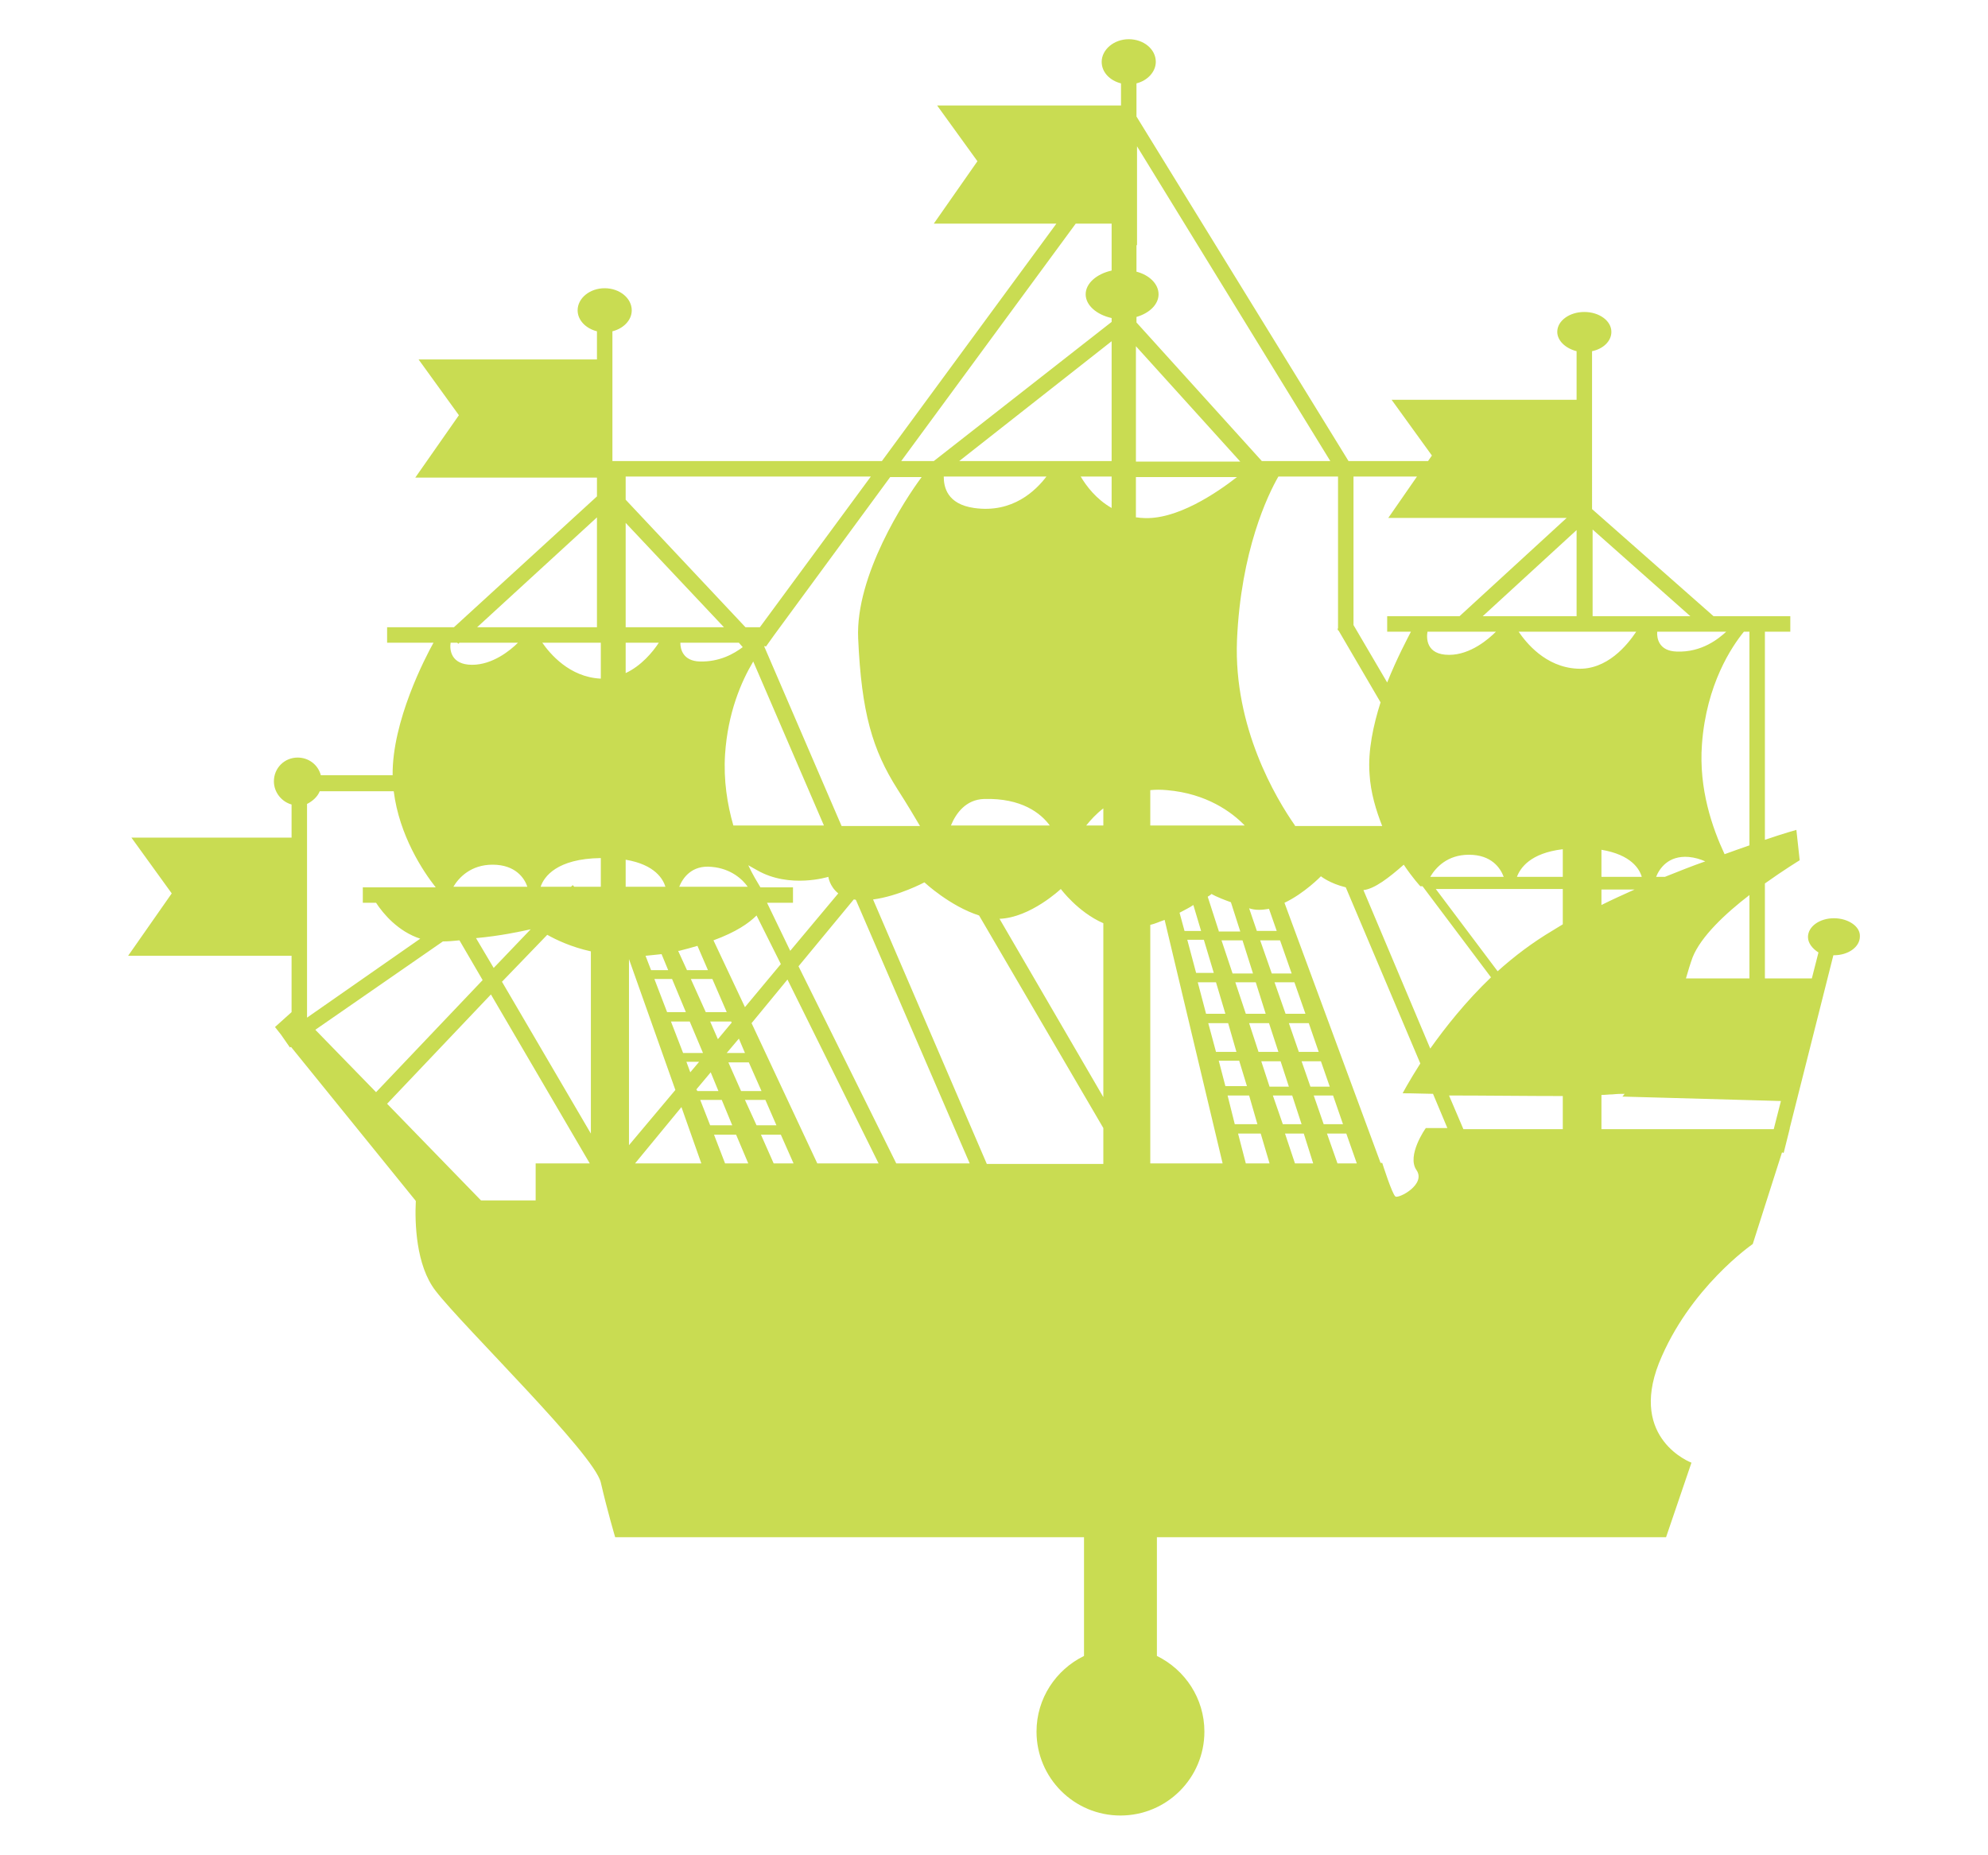 <?xml version="1.0" encoding="UTF-8"?> <!-- Generator: Adobe Illustrator 24.2.0, SVG Export Plug-In . SVG Version: 6.00 Build 0) --> <svg xmlns="http://www.w3.org/2000/svg" xmlns:xlink="http://www.w3.org/1999/xlink" id="Layer_1" x="0px" y="0px" viewBox="0 0 360 336" style="enable-background:new 0 0 360 336;" xml:space="preserve"> <style type="text/css"> .st0{fill:#C9DC52;} </style> <path class="st0" d="M332.1,166.3c-2.6,0-4.7,1.5-4.7,3.4c0,1.1,0.8,2.1,1.9,2.8l-1.2,4.7h-8.5V160c3.5-2.5,6.3-4.2,6.3-4.2 l-0.6-5.5c0,0-2.2,0.6-5.7,1.8v-37.7h4.6v-2.8h-13.9l-22-19.4V63.6c2-0.4,3.5-1.8,3.5-3.5c0-2-2.2-3.6-4.9-3.6 c-2.7,0-4.9,1.6-4.9,3.6c0,1.6,1.5,3,3.5,3.5v8.8h-33.5l7.3,10.1l-0.7,1h-14.4l-38.4-62.4v-6c2-0.5,3.5-2.1,3.5-3.9 c0-2.3-2.2-4.1-4.9-4.1c-2.7,0-4.9,1.9-4.9,4.1c0,1.9,1.5,3.4,3.5,3.9v4h-33.3l7.3,10.1l-7.9,11.3h22.2l-31.6,43h-48.8V60 c2-0.5,3.5-2,3.5-3.8c0-2.2-2.2-4-4.9-4c-2.7,0-4.9,1.8-4.9,4c0,1.8,1.5,3.3,3.5,3.8v5.1H75.8l7.3,10.1l-7.9,11.3h32.9v3.4 l-25.9,23.7H70.1v2.8h8.4c-1.5,2.7-7.5,14.2-7.4,24h-13c-0.5-1.9-2.2-3.2-4.2-3.2c-2.4,0-4.3,1.9-4.3,4.3c0,2,1.4,3.7,3.2,4.2v6h-29 l7.3,10.1l-7.9,11.3h29.6v10.2l-3,2.7l1.1,1.4l0,0l1.6,2.3l0.2-0.1l22.6,27.9c-0.2,3.9,0,11.7,3.6,16.3c5,6.5,28.7,29.5,29.9,34.7 c1.2,5.2,2.6,9.9,2.6,9.9h84.9v21.5c-5.1,2.5-8.6,7.7-8.6,13.7c0,8.4,6.8,15.2,15.2,15.2c8.4,0,15.2-6.8,15.2-15.2 c0-6-3.5-11.2-8.6-13.7v-21.5h92.2l4.6-13.5c0,0-11.3-4.2-5.9-18c5.5-13.7,17-21.6,17-21.6l5.3-16.6l0.3,0.1l1.1-4.4l0-0.1h0 l7.9-31.3c0,0,0,0,0.1,0c2.6,0,4.7-1.5,4.7-3.4C336.9,167.8,334.7,166.3,332.1,166.3z M316.8,177.2h-11.5c0.4-1.4,0.8-2.7,1.2-3.8 c1.5-3.8,6-8,10.3-11.3V177.2z M57.9,143.3h13.4c1,8,5.3,14.5,7.6,17.4H65.7v2.8h2.4c1.3,2,4,5.2,8,6.5l-20.5,14.3v-38.7 C56.6,145.1,57.5,144.3,57.9,143.3z M222.3,198.4h3.9l1.5,5.2h-4.1L222.3,198.4z M216.1,163.9l1.4,4.7h-3l-0.9-3.3 C214.5,164.8,215.4,164.4,216.1,163.9z M218,170.2l1.8,6h-3.2l-1.6-6H218z M220.2,177.9l1.7,5.7h-3.5l-1.5-5.7H220.2z M222.4,185.3 l1.5,5.2h-3.7l-1.4-5.2H222.4z M224.4,192.1l1.4,4.6h-3.9l-1.2-4.6H224.4z M230.5,198.4h3.5l1.7,5.2h-3.4L230.5,198.4z M229.9,196.8 l-1.5-4.6h3.5l1.5,4.6H229.9z M227.9,190.5l-1.7-5.2h3.6l1.7,5.2H227.9z M225.6,183.6l-1.9-5.7h3.7l1.8,5.7H225.6z M223.2,176.3 l-2-6h3.8l1.9,6H223.2z M220.7,168.6l-2-6.2c0.5-0.3,0.7-0.5,0.7-0.5s0.7,0.5,3.5,1.5l1.7,5.3H220.7z M208.3,149.5v-6.4 c1-0.1,1.9-0.1,3,0c7.2,0.6,11.8,4,14.1,6.4H208.3z M195.7,86.3h5.6v5.7C198.5,90.4,196.7,88,195.7,86.3z M170.9,86.3h18.6 c-1.9,2.5-6.1,6.7-13.1,5.7C171.5,91.3,170.9,88.2,170.9,86.3z M178.2,144.7c6.8-0.2,10.3,2.6,11.9,4.8h-17.9 C173.1,147.3,174.9,144.8,178.2,144.7z M192.1,161c0,0,3.1,4.2,7.7,6.2v31.5L181,166.4C186.6,166.2,192.1,161,192.1,161z M196.7,149.5c0.8-1,1.8-2.1,3.1-3.1v3.1H196.7z M206.8,93.8c-0.4,0-0.7-0.1-1.1-0.1v-7.3H224C220.4,89.2,213,94.3,206.8,93.8z M205.7,83.5V62.7l18.9,20.9H205.7z M201.3,83.5h-27.6l27.6-21.7V83.5z M155.4,115.6c0.6,13.5,2.6,20.2,7.1,27.3 c1.8,2.8,3.1,5,4.1,6.7h-14.2l-14-32.5c0-0.1,0.1-0.1,0.1-0.1l0.2,0.1l1.5-2.1l0,0l0,0l21-28.6h5.7 C163.9,90.4,154.9,104.2,155.4,115.6z M131.3,136.6c0.5-7.5,2.9-13.1,5.1-16.8l12.8,29.7h-16.4C131.7,145.7,131,141.3,131.3,136.6z M135.4,160.6H123c0.6-1.5,2.2-4,5.9-3.6C132.4,157.3,134.5,159.3,135.4,160.6z M132.5,185.2l-2.5,3l-1.4-3.2h3.8L132.5,185.2z M119.8,172.8l1.2,2.9h-3.1l-1-2.6C117.9,173,118.8,172.9,119.8,172.8z M121.7,177.3l2.5,6h-3.4l-2.3-6H121.7z M124.9,185l2.4,5.7 h-3.6l-2.2-5.7H124.9z M126.6,192.3l-1.6,1.9l-0.7-1.9H126.6z M126.1,197.3l2.6-3.1l1.4,3.4h-3.8L126.1,197.3z M127.8,183.3l-2.7-6 h3.9l2.6,6H127.8z M124.4,175.7l-1.6-3.5c0.1,0,0.2,0,0.2,0c1.2-0.3,2.3-0.6,3.3-0.9l1.9,4.4H124.4z M120.5,160.6h-7.2v-4.9 C118.7,156.6,120.1,159.3,120.5,160.6z M108.8,160.6H104l-0.3-0.3l-0.3,0.3h-5.5c0.6-1.8,2.9-5.1,10.9-5.2V160.6z M82.1,160.6 c1-1.7,3.2-4,7.1-4c4.2,0,5.8,2.5,6.3,4H82.1z M122.3,197.4l-8.4,10v-33.7L122.3,197.4z M130.7,199.2l1.9,4.6h-4l-1.8-4.6H130.7z M133.3,205.5l2.2,5.2h-4.2l-2-5.2H133.3z M140.1,210.7l-2.3-5.2h3.6l2.3,5.2H140.1z M137,203.8l-2.1-4.6h3.7l2,4.6H137z M134.2,197.6l-2.3-5.2h3.7l2.3,5.2H134.2z M131.6,190.7l2.2-2.6l1.1,2.6H131.6z M129.2,170.3c4.1-1.5,6.4-3.1,7.8-4.5l4.4,8.8 l-6.5,7.8L129.2,170.3z M138.9,163.5h4.7v-2.8h-5.9c-0.6-1-1.4-2.3-2.2-4c0.5,0.3,1.1,0.6,1.6,0.9c5.9,3.4,12.9,1.2,12.9,1.2 s0.2,1.7,1.8,3l-8.7,10.4L138.9,163.5z M134.5,117.2c-1.6,1.2-4.2,2.7-7.8,2.6c-3-0.1-3.5-2.2-3.5-3.4h10.6L134.5,117.2z M113.3,113.6V94.7l17.8,18.9H113.3z M108.8,116.4v6.5c0,0,0,0-0.1,0c-5.6-0.3-9.1-4.5-10.5-6.5H108.8z M113.3,116.4h6 c-1.1,1.7-3.2,4.2-6,5.5V116.4z M96.1,168.3l-6.7,7l-3.2-5.4C90.6,169.5,94.3,168.7,96.1,168.3z M99.1,169.3c1.6,0.9,4.3,2.2,7.9,3 v33l-16.1-27.5L99.1,169.3z M123.4,200.5l3.6,10.2h-12L123.4,200.5z M148,210.7l-11.9-25.4l6.5-7.9l16.5,33.3h-9.4v0H148z M144.6,175l10-12.1c0.1,0,0.3,0,0.4,0.1l20.6,47.7h-13.3L144.6,175z M158.1,162.9c4.6-0.6,9.3-3.1,9.3-3.1s4.6,4.3,9.9,6l22.5,38.5 v6.5h-21.1L158.1,162.9z M208.3,167.5c0.9-0.2,1.7-0.6,2.6-0.9l10.5,44.1h-13.1V167.5z M224.2,205.3h4.1l1.6,5.4h-4.3L224.2,205.3z M232.7,205.3h3.4l1.7,5.4h-3.3L232.7,205.3z M240.3,205.3h3.5l1.9,5.4h-3.5L240.3,205.3z M239.7,203.6l-1.8-5.2h3.5l1.8,5.2H239.7z M237.3,196.8l-1.6-4.6h3.5l1.6,4.6H237.3z M235.2,190.5l-1.8-5.2h3.6l1.8,5.2H235.2z M232.8,183.6l-2-5.7h3.6l2,5.7H232.8z M230.3,176.3l-2.1-6h3.6l2.1,6H230.3z M227.6,168.6l-1.4-4.1c0,0,0,0,0,0c1.2,0.4,2.4,0.3,3.6,0.1l1.4,4H227.6z M234.5,149.5 c-3.5-5-11.1-17.8-10.5-33.5c0.7-16.3,5.6-26.4,7.5-29.7h10.8v27.5l-0.1,0.1l0.1,0.2v0.1h0.1l7.6,13c-1.3,4.1-2.3,8.7-2,12.9 c0.2,3.5,1.2,6.7,2.3,9.5H234.5z M258.5,114.4h12.4c-1.3,1.3-4.6,4.2-8.5,4.2C258.2,118.6,258.3,115.5,258.5,114.4z M266,154.8 c4.1,0,5.7,2.4,6.3,4H259C260,157.1,262.1,154.8,266,154.8z M283,158.8h-8.3c0.6-1.6,2.4-4.3,8.3-5V158.8z M290,153.9 c5.4,0.9,6.9,3.5,7.3,4.9H290V153.9z M301.5,158.8h-1.6c0.6-1.5,2.2-3.9,5.9-3.6c1.1,0.1,2.1,0.4,3,0.8 C306.5,156.8,304,157.8,301.5,158.8z M303.6,118c-3.2-0.1-3.6-2.4-3.5-3.6h12.5C311.3,115.6,308.2,118.2,303.6,118z M285.6,121.1 c-5.8-0.3-9.3-4.8-10.6-6.7h21.3C294.7,116.8,291,121.4,285.6,121.1z M268.5,111.6l17-15.6v15.6H268.5z M254.2,156.6 c1.6,2.4,3,3.9,3,3.9h0.4L270,177c-4.6,4.4-8.3,9.1-11,12.9l-12.1-28.7C248.9,161,251.6,158.9,254.2,156.6z M283,198.5v6h-18 l-2.6-6.1C268.5,198.4,276.5,198.5,283,198.5z M281.2,168.5c-3.7,2.2-7,4.7-10,7.4L260,161l23,0v6.4 C282.4,167.8,281.8,168.1,281.2,168.5z M290,161.1l6,0c-2,0.9-4,1.8-6,2.8V161.1z M316.8,153.1c-1.4,0.5-2.9,1-4.5,1.6 c-2.2-4.7-4.7-11.8-4.1-19.9c0.8-10.9,5.4-17.7,7.6-20.4h1V153.1z M306.1,111.6h-17.7V95.9L306.1,111.6z M283.7,93.8l-19.4,17.8 h-13.1v2.8h4.3c-0.6,1.2-2.5,4.7-4.3,9.2l-6.1-10.4V86.3h11.5l-5.2,7.5H283.7z M240.9,83.5h-12.4l-22.7-25.1v-1c2.4-0.7,4-2.3,4-4.1 c0-1.9-1.7-3.5-4-4.1v-4.8h0.1V26.5L240.9,83.5z M194.8,40.5h6.5V49c-2.7,0.6-4.7,2.3-4.7,4.3c0,2,2,3.7,4.7,4.3v0.7l-32.2,25.2 h-5.9L194.8,40.5z M137.6,113.6H135l-21.7-23.1v-4.2h44.4L137.6,113.6z M108.1,93.7v19.9H86.4L108.1,93.7z M82.8,116.4l0.2,0.2 l0.2-0.2h10.6c-1.4,1.4-4.6,4-8.3,4c-3.9,0-4.1-2.8-3.9-4H82.8z M80.2,170.5c1,0,2-0.1,3-0.2l4.2,7.2l-19.3,20.3l-11-11.3 L80.2,170.5z M97,217.4h-9.9l-17-17.5l18.8-19.8l17.9,30.6H97V217.4z M256.5,211.9c1.8,2.6-3.2,5.2-3.8,4.8 c-0.6-0.4-2.4-6.1-2.4-6.1H250l-17.4-47.1c3.6-1.7,6.6-4.8,6.6-4.8s1.6,1.3,4.5,2l13.5,31.9c-2.1,3.3-3.2,5.4-3.2,5.4s2.2,0,5.5,0.1 l2.6,6.2h-3.9C258.1,204.4,254.7,209.3,256.5,211.9z M290,204.4v-6.1c0.7,0,1.4-0.1,2-0.1c0.9-0.1,1.6-0.1,2.2-0.1l-0.4,0.5l7.3,0.2 l0,0l21.4,0.6l-1.3,5.1H290z"></path> </svg> 